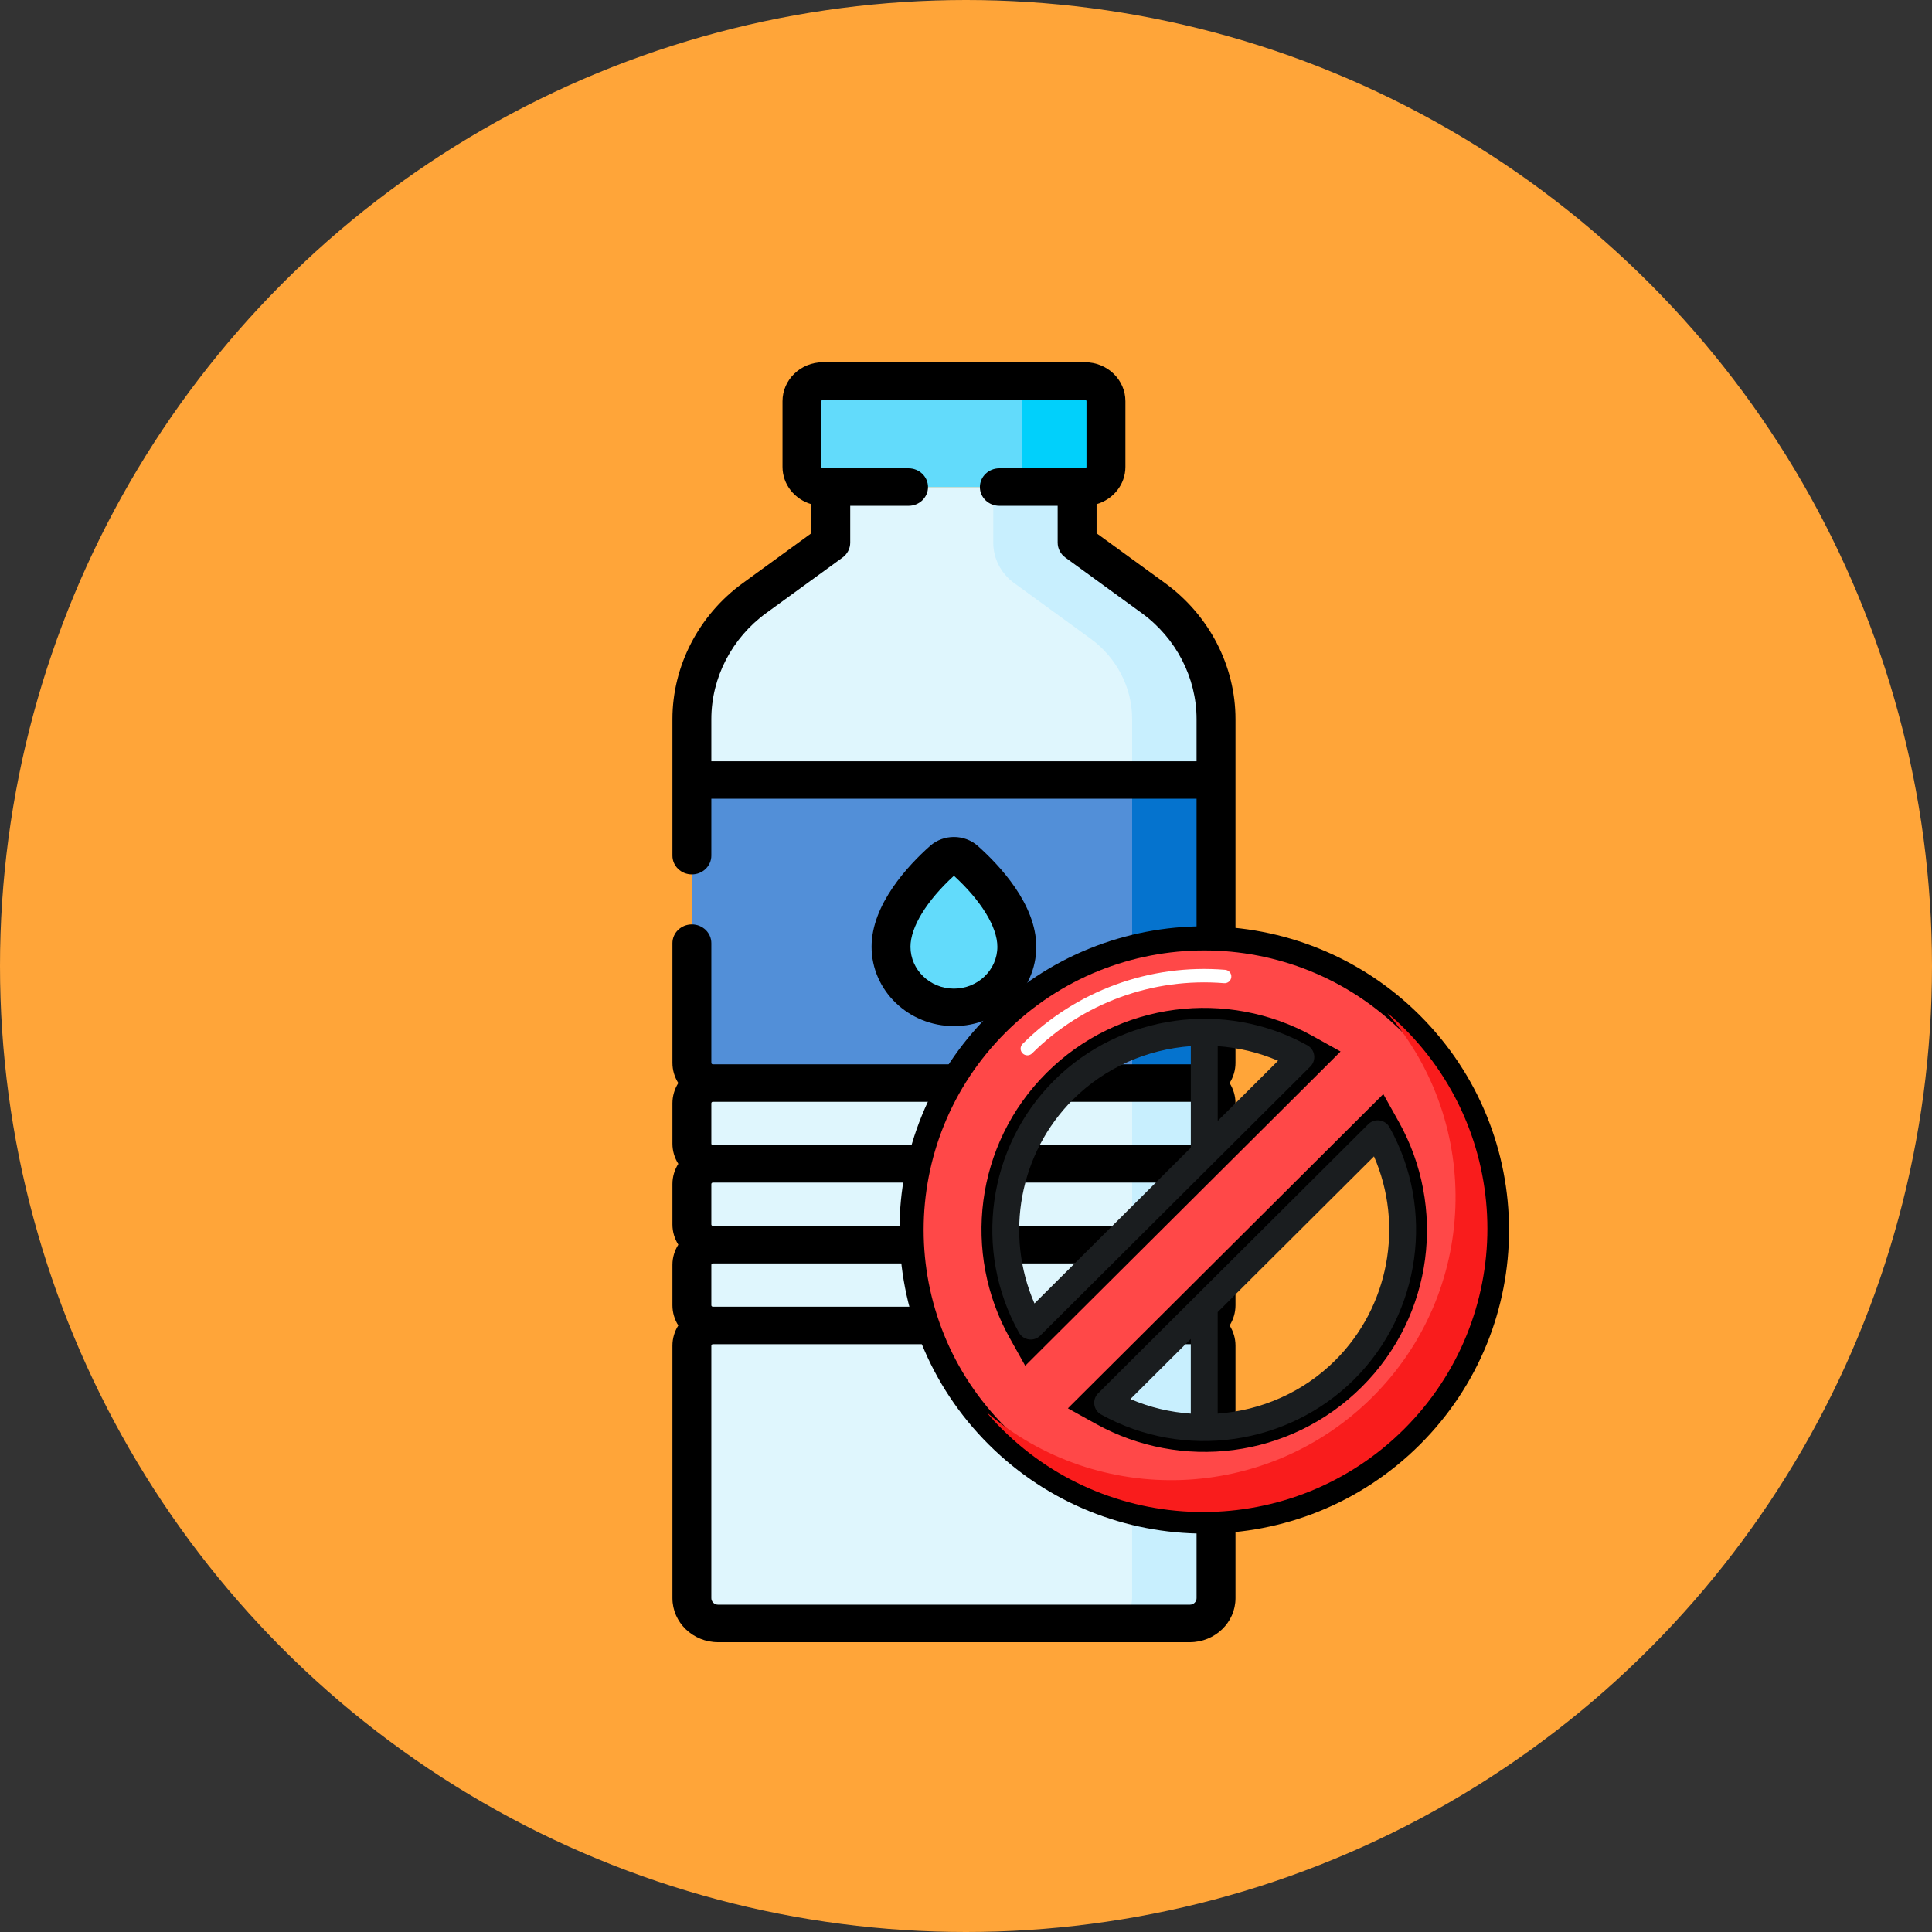 <svg width="80" height="80" viewBox="0 0 80 80" fill="none" xmlns="http://www.w3.org/2000/svg">
<rect x="0" y="0" width="80" height="80" fill="#333333" stroke="none"/>
<circle cx="40" cy="40" r="40" fill="#FFA539"/>
<path d="M50.351 44.009V29.776C50.351 27.808 49.393 25.954 47.762 24.768L44.6 22.468V20.168H34.4V22.468L31.237 24.768C29.607 25.954 28.648 27.808 28.648 29.776V44.009C28.648 44.471 29.037 44.846 29.517 44.846C29.037 44.846 28.648 45.22 28.648 45.682V47.355C28.648 47.818 29.037 48.192 29.517 48.192C29.037 48.192 28.648 48.566 28.648 49.029V50.702C28.648 51.164 29.037 51.538 29.517 51.538C29.037 51.538 28.648 51.913 28.648 52.375V54.048C28.648 54.51 29.037 54.884 29.517 54.884C29.037 54.884 28.648 55.259 28.648 55.721V66.178C28.648 66.755 29.134 67.223 29.734 67.223H49.266C49.865 67.223 50.351 66.755 50.351 66.178V55.721C50.351 55.259 49.962 54.884 49.483 54.884C49.962 54.884 50.351 54.51 50.351 54.048V52.375C50.351 51.913 49.962 51.538 49.483 51.538C49.962 51.538 50.351 51.164 50.351 50.702V49.029C50.351 48.567 49.962 48.192 49.483 48.192C49.962 48.192 50.351 47.818 50.351 47.356V45.682C50.351 45.221 49.962 44.846 49.483 44.846C49.962 44.846 50.351 44.471 50.351 44.009Z" fill="#DFF6FD"/>
<path d="M44.926 20.168H34.075C33.596 20.168 33.207 19.794 33.207 19.332V16.613C33.207 16.151 33.596 15.776 34.075 15.776H44.926C45.406 15.776 45.794 16.151 45.794 16.613V19.332C45.794 19.794 45.406 20.168 44.926 20.168Z" fill="#62DBFB"/>
<path d="M44.925 15.776H41.453C41.932 15.776 42.321 16.151 42.321 16.613V19.332C42.321 19.794 41.932 20.168 41.453 20.168H44.925C45.405 20.168 45.794 19.794 45.794 19.332V16.613C45.794 16.151 45.405 15.776 44.925 15.776Z" fill="#01D0FB"/>
<path d="M41.992 24.142L45.154 26.442C46.241 27.232 46.88 28.468 46.88 29.78V32.298H50.352V29.776C50.352 27.808 49.394 25.954 47.764 24.768L44.601 22.468V20.168H41.129V22.472C41.129 23.128 41.448 23.747 41.992 24.142Z" fill="#C8EFFE"/>
<path d="M49.484 44.846H46.012C46.491 44.846 46.88 45.22 46.88 45.682V47.355C46.88 47.817 46.491 48.192 46.012 48.192H49.484C49.964 48.192 50.352 47.817 50.352 47.355V45.682C50.352 45.22 49.964 44.846 49.484 44.846Z" fill="#C8EFFE"/>
<path d="M49.484 48.192H46.012C46.491 48.192 46.88 48.567 46.88 49.029V50.702C46.88 51.164 46.491 51.538 46.012 51.538H49.484C49.964 51.538 50.352 51.164 50.352 50.702V49.029C50.352 48.567 49.964 48.192 49.484 48.192Z" fill="#C8EFFE"/>
<path d="M49.484 51.538H46.012C46.491 51.538 46.88 51.913 46.88 52.375V54.048C46.88 54.51 46.491 54.884 46.012 54.884H49.484C49.964 54.884 50.352 54.51 50.352 54.048V52.375C50.352 51.913 49.964 51.538 49.484 51.538Z" fill="#C8EFFE"/>
<path d="M49.483 54.885H46.01C46.489 54.885 46.878 55.259 46.878 55.721V66.178C46.878 66.755 46.392 67.224 45.793 67.224H49.265C49.865 67.224 50.351 66.755 50.351 66.178V55.721C50.351 55.259 49.962 54.885 49.483 54.885Z" fill="#C8EFFE"/>
<path d="M50.351 44.009V32.298H28.648V44.009C28.648 44.471 29.037 44.846 29.517 44.846H49.483C49.962 44.846 50.351 44.471 50.351 44.009Z" fill="#528FD8"/>
<path d="M46.88 32.298V44.009C46.88 44.471 46.491 44.846 46.012 44.846H49.484C49.964 44.846 50.352 44.471 50.352 44.009V32.298H46.88Z" fill="#0573CE"/>
<path d="M39.061 35.598C39.311 35.376 39.694 35.376 39.944 35.598C40.687 36.259 42.107 37.717 42.107 39.203C42.107 40.59 40.941 41.713 39.503 41.713C38.064 41.713 36.898 40.59 36.898 39.203C36.898 37.717 38.318 36.259 39.061 35.598Z" fill="#62DBFB"/>
<path d="M51.159 29.777C51.159 27.578 50.071 25.474 48.249 24.149L45.407 22.082V20.877C46.097 20.677 46.601 20.061 46.601 19.332V16.613C46.601 15.723 45.85 15 44.927 15H34.075C33.152 15 32.402 15.723 32.402 16.613V19.332C32.402 20.061 32.906 20.677 33.595 20.877V22.082L30.753 24.149C28.931 25.474 27.844 27.578 27.844 29.777V35.431C27.844 35.86 28.204 36.207 28.649 36.207C29.094 36.207 29.455 35.86 29.455 35.431V33.074H49.547V44.009C49.547 44.043 49.519 44.07 49.484 44.07V44.07H29.518V44.07C29.483 44.07 29.455 44.043 29.455 44.009V39.054C29.455 38.625 29.094 38.278 28.649 38.278C28.204 38.278 27.844 38.625 27.844 39.054V44.009C27.844 44.316 27.933 44.602 28.087 44.846C27.933 45.09 27.844 45.377 27.844 45.683V47.356C27.844 47.662 27.933 47.948 28.087 48.192C27.933 48.436 27.844 48.723 27.844 49.029V50.702C27.844 51.008 27.933 51.294 28.087 51.539C27.933 51.783 27.844 52.069 27.844 52.375V54.048C27.844 54.354 27.933 54.641 28.087 54.885C27.933 55.129 27.844 55.415 27.844 55.721V66.178C27.844 67.183 28.692 68 29.735 68H49.267C50.31 68 51.159 67.183 51.159 66.178V63.303C51.159 62.875 50.798 62.527 50.353 62.527C49.908 62.527 49.547 62.875 49.547 63.303V66.178C49.547 66.327 49.422 66.447 49.267 66.447H29.735C29.581 66.447 29.455 66.326 29.455 66.178V55.721C29.455 55.688 29.483 55.661 29.518 55.661H49.484C49.519 55.661 49.547 55.688 49.547 55.721V59.681C49.547 60.109 49.908 60.457 50.353 60.457C50.798 60.457 51.159 60.109 51.159 59.681V55.721C51.159 55.415 51.07 55.129 50.915 54.885C51.07 54.641 51.159 54.354 51.159 54.048V52.375C51.159 52.069 51.069 51.783 50.915 51.539C51.07 51.294 51.159 51.008 51.159 50.702V49.029C51.159 48.723 51.07 48.436 50.915 48.192C51.07 47.948 51.159 47.662 51.159 47.356V45.683C51.159 45.377 51.069 45.09 50.915 44.846C51.07 44.602 51.159 44.316 51.159 44.009V29.777ZM49.547 54.048C49.547 54.081 49.519 54.108 49.484 54.108C49.483 54.108 49.483 54.108 49.482 54.108H29.52C29.52 54.108 29.519 54.108 29.518 54.108C29.483 54.108 29.455 54.081 29.455 54.048V52.375C29.455 52.342 29.483 52.315 29.518 52.315C29.522 52.315 29.525 52.315 29.528 52.315H49.474C49.478 52.315 49.481 52.315 49.484 52.315C49.519 52.315 49.547 52.342 49.547 52.375V54.048ZM49.547 50.702C49.547 50.735 49.519 50.762 49.484 50.763V50.762H29.518V50.763C29.483 50.762 29.455 50.735 29.455 50.702V49.029C29.455 48.996 29.483 48.969 29.518 48.969H49.484C49.519 48.969 49.547 48.996 49.547 49.029L49.547 50.702ZM49.547 47.356C49.547 47.389 49.519 47.416 49.484 47.416C49.484 47.416 49.483 47.416 49.483 47.416H29.52C29.519 47.416 29.519 47.416 29.518 47.416C29.483 47.416 29.455 47.389 29.455 47.356V45.683C29.455 45.649 29.483 45.623 29.518 45.623C29.522 45.623 29.525 45.623 29.529 45.623H49.474C49.477 45.623 49.48 45.623 49.484 45.623C49.52 45.623 49.547 45.649 49.547 45.683V47.356H49.547ZM29.455 31.522V29.777C29.455 28.062 30.303 26.422 31.724 25.388L34.886 23.088C35.088 22.942 35.206 22.712 35.206 22.469V20.945H37.621C38.066 20.945 38.427 20.597 38.427 20.169C38.427 19.74 38.066 19.392 37.621 19.392H34.075C34.041 19.392 34.013 19.365 34.013 19.332V16.613C34.013 16.58 34.041 16.553 34.075 16.553H44.927C44.961 16.553 44.989 16.58 44.989 16.613V19.332C44.989 19.365 44.961 19.392 44.927 19.392H41.381C40.936 19.392 40.575 19.74 40.575 20.169C40.575 20.597 40.936 20.945 41.381 20.945H43.796V22.469C43.796 22.712 43.914 22.942 44.116 23.088L47.279 25.388C48.699 26.422 49.547 28.062 49.547 29.777V31.522H29.455Z" fill="black"/>
<path d="M42.91 39.203C42.91 37.446 41.392 35.833 40.488 35.028C39.934 34.535 39.066 34.535 38.512 35.028C37.607 35.833 36.09 37.446 36.09 39.203C36.09 41.016 37.62 42.489 39.5 42.489C41.38 42.489 42.91 41.016 42.91 39.203ZM37.701 39.203C37.701 38.389 38.371 37.297 39.5 36.264C40.629 37.297 41.299 38.389 41.299 39.203C41.299 40.159 40.492 40.937 39.5 40.937C38.508 40.937 37.701 40.159 37.701 39.203Z" fill="black"/>
<path d="M54.218 44.124L54.688 43.655L54.108 43.332C50.788 41.49 46.514 41.964 43.692 44.775C40.87 47.587 40.394 51.847 42.244 55.157L42.566 55.733L43.033 55.267L54.218 44.124ZM45.514 57.732L45.043 58.201L45.624 58.523C48.946 60.367 53.214 59.887 56.035 57.077C58.856 54.267 59.338 50.012 57.487 46.7L57.165 46.124L56.697 46.59L45.514 57.732ZM41.294 42.391C46.025 37.677 53.702 37.677 58.433 42.391C63.17 47.11 63.169 54.755 58.439 59.468C53.708 64.181 46.031 64.181 41.294 59.461C36.563 54.749 36.564 47.103 41.294 42.391Z" fill="#FF4848" stroke="black"/>
<path d="M58.141 42.577C57.918 42.355 57.687 42.14 57.448 41.948C61.414 46.566 61.198 53.5 56.824 57.856C52.442 62.213 45.48 62.428 40.852 58.478C41.044 58.716 41.26 58.946 41.483 59.168C46.081 63.755 53.543 63.755 58.141 59.176C62.739 54.589 62.739 47.164 58.141 42.577Z" fill="#F91C1C"/>
<path d="M57.535 46.674C57.358 46.356 56.919 46.289 56.655 46.552L45.472 57.694C45.211 57.953 45.271 58.392 45.594 58.572C49.024 60.476 53.331 59.849 56.074 57.117C58.834 54.367 59.435 50.073 57.535 46.674ZM49.308 55.442V58.536C48.457 58.476 47.611 58.28 46.808 57.933L49.308 55.442ZM55.287 56.332C53.957 57.657 52.216 58.404 50.422 58.535V54.332L56.894 47.884C58.133 50.728 57.519 54.108 55.287 56.332Z" fill="#1A1D1F"/>
<path d="M54.136 43.285C50.724 41.391 46.411 41.988 43.651 44.737C40.892 47.486 40.292 51.782 42.194 55.183C42.371 55.501 42.81 55.569 43.074 55.305L54.258 44.162C54.519 43.903 54.459 43.464 54.136 43.285ZM42.835 53.974C41.593 51.127 42.207 47.745 44.438 45.521C45.769 44.196 47.513 43.449 49.309 43.319V47.524L42.835 53.974ZM50.423 46.414V43.319C51.273 43.38 52.119 43.576 52.922 43.923L50.423 46.414Z" fill="#1A1D1F"/>
<path d="M42.54 43.699C42.469 43.699 42.398 43.672 42.343 43.618C42.234 43.509 42.234 43.333 42.343 43.225C44.553 41.022 47.615 39.902 50.731 40.158C50.885 40.171 50.999 40.305 50.986 40.457C50.974 40.61 50.838 40.724 50.687 40.711C47.728 40.471 44.832 41.53 42.737 43.618C42.683 43.671 42.612 43.699 42.54 43.699Z" fill="white"/>
</svg>
